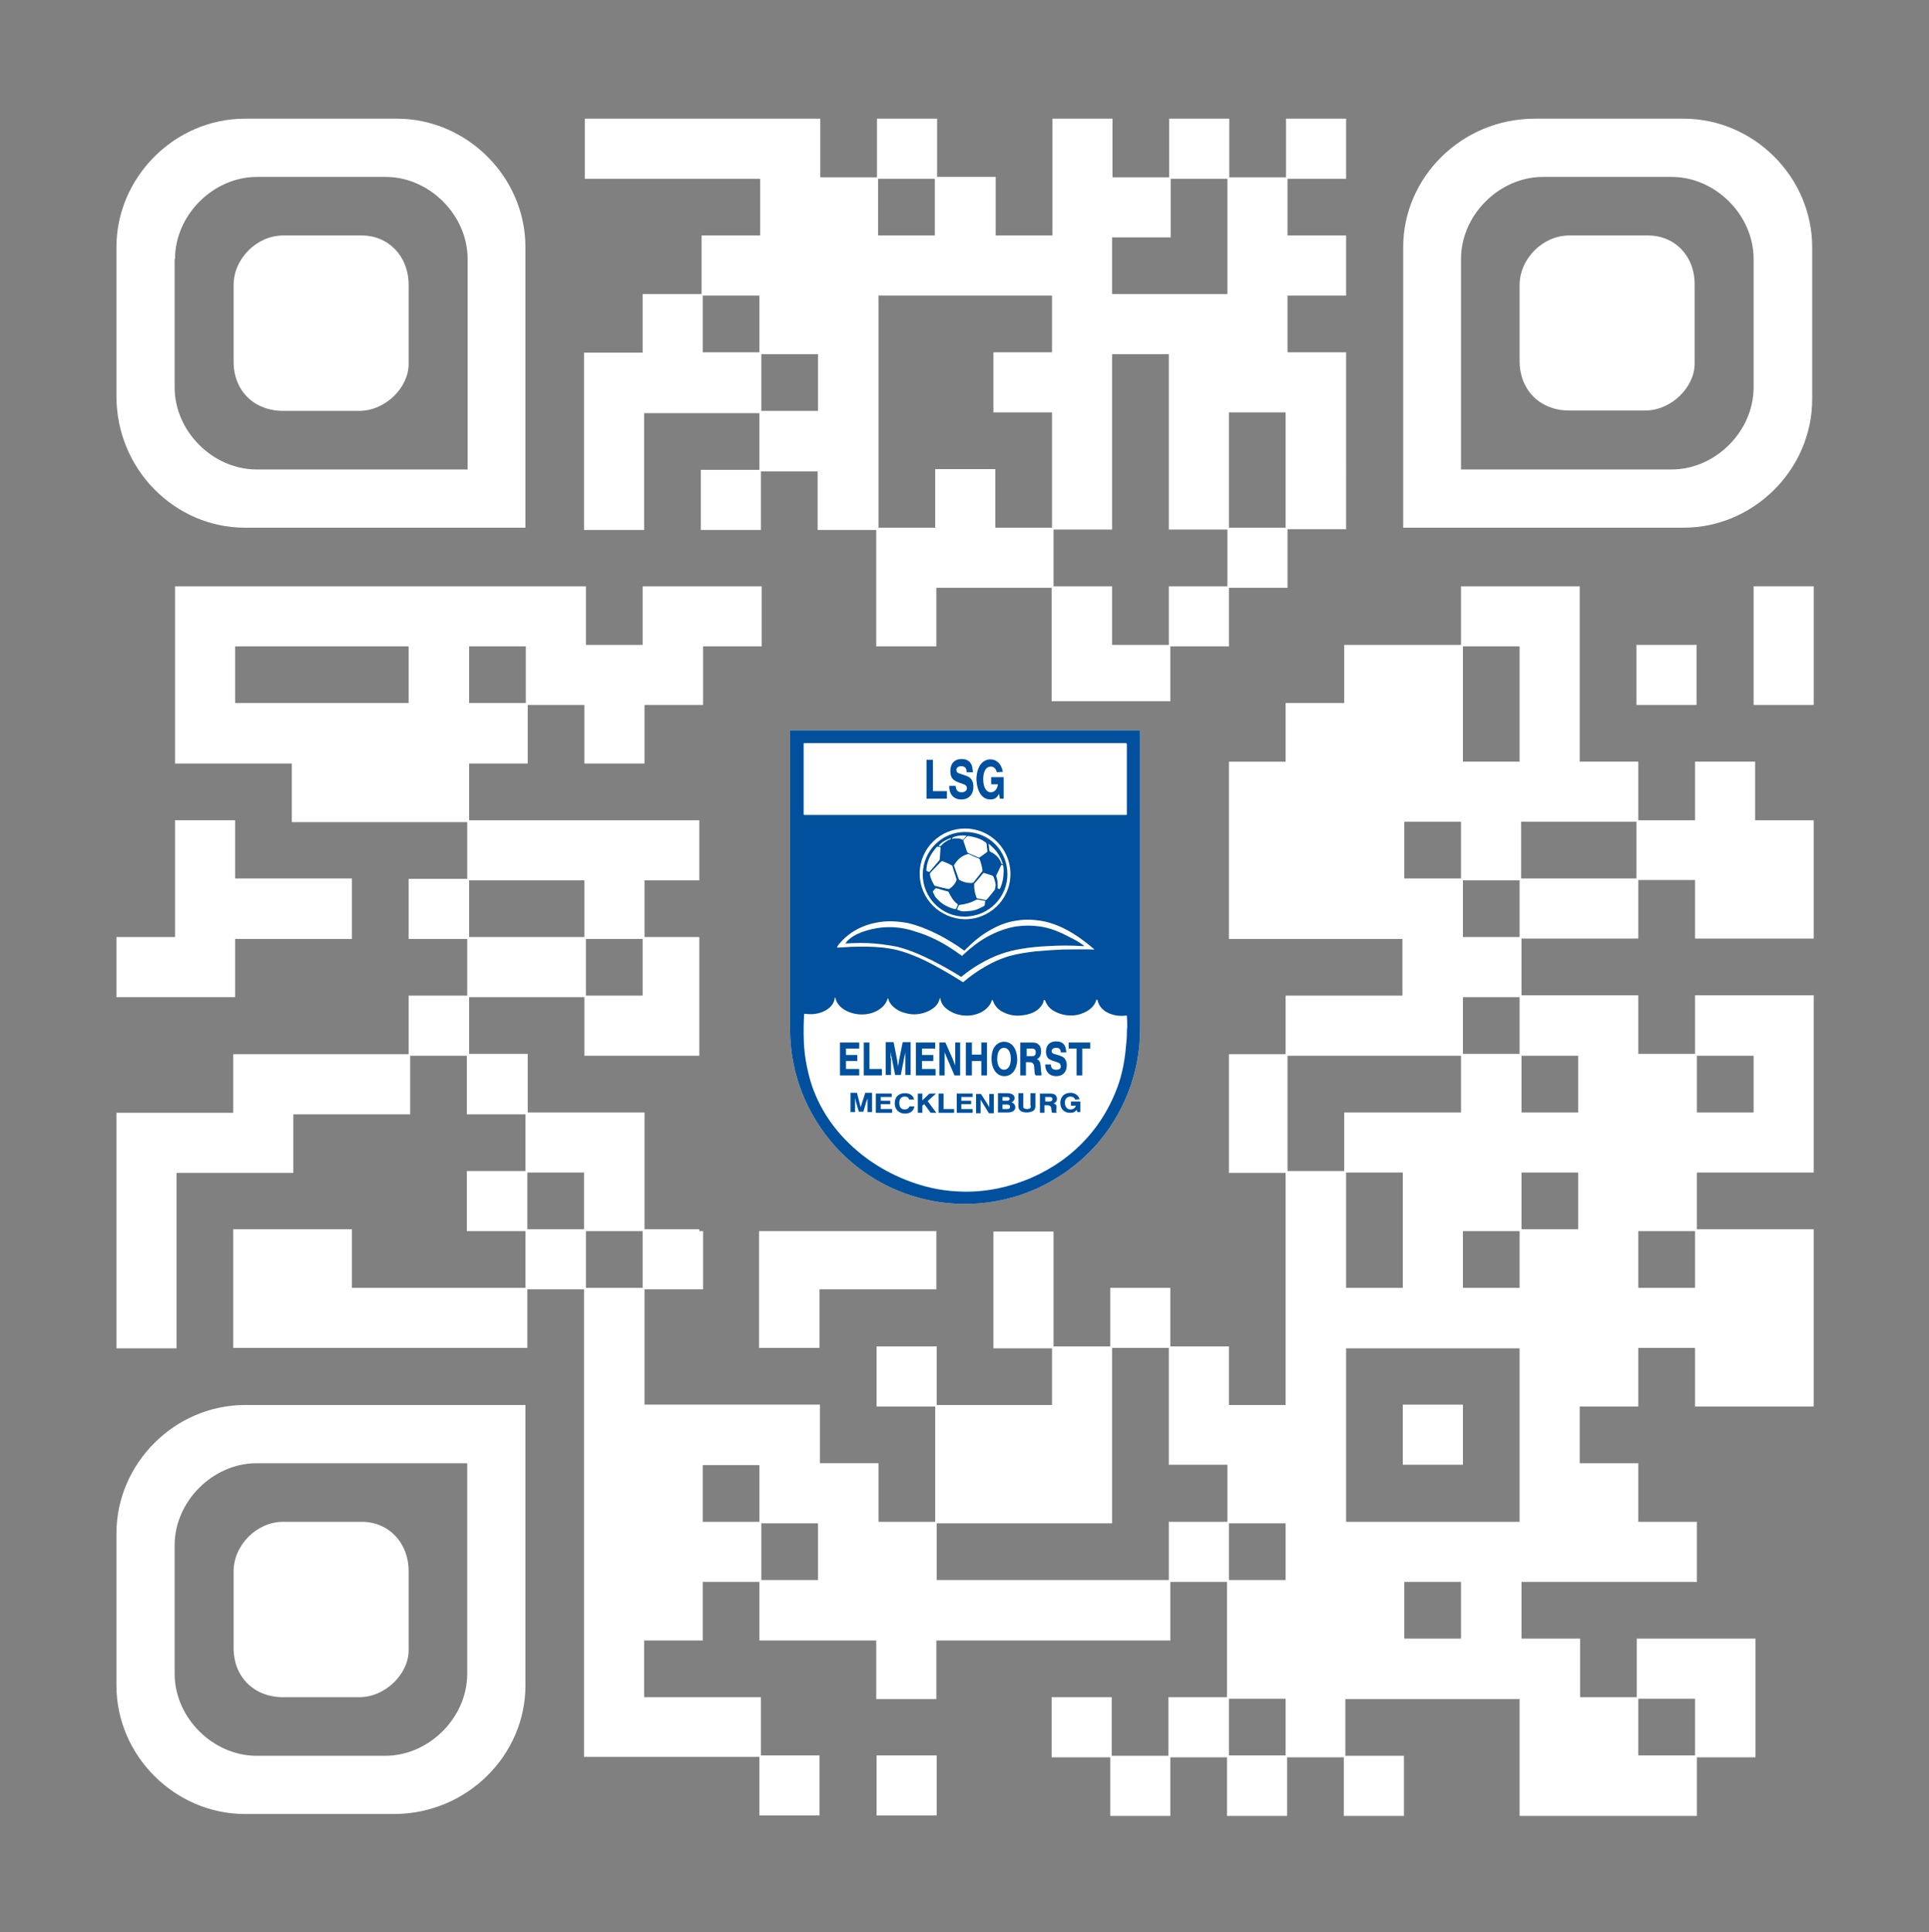 <?xml version="1.0" encoding="utf-8"?> <svg xmlns="http://www.w3.org/2000/svg" xmlns:xlink="http://www.w3.org/1999/xlink" version="1.1" id="Ebene_1" x="0px" y="0px" viewBox="0 0 510.3 511.2" style="enable-background:new 0 0 510.3 511.2;" xml:space="preserve"><rect x="0" y="0" width="510.3" height="511.2" fill="#808080" stroke="none"/> <style type="text/css"> .st0{fill:#FFFFFF;} .st1{fill:#00509D;} </style> <g> <path class="st0" d="M356.1,47.3V31.4h-15.9v15.5h-15V31.4h-15.9v15.5h-15V31.4h-15.9v30.9h-15V46.8h-15.5V31.4h-15.9v15.5h-15 V31.4h-62.3v15.9h46.4v15h-15.5v15.5H170v15.5h-15.5v46.9h15.9v-30.9h30.5v15h-15.5v15.9h15.9v-15.5h15v15.5h15.5V171h15.9v-15.5 h30.5v30h31.4V171h15.5v-15.5h15.5v-15.5h15.5V93.2h-15.5v-15h15.5V62.3h-15.5v-15H356.1z M200.9,93.2h-15v-15h15V93.2z M216.4,108.7h-15v-15h15V108.7z M232.3,47.3h15v15h-15V47.3z M278.3,93.2h-15.5v15.9h15.5v30.5h-15v-15.5h-15.9v15.5h-15V78.2 h45.9V93.2z M324.7,155.1h-15.5v15.5h-15v-15.5h-15.5v-15h15.5V93.7h15v46.4h15.5V155.1z M324.7,77.8h-30.5v-15h15.5V47.3h15V77.8z M340.1,139.6h-15v-30.5h15V139.6z"></path> <polygon class="st0" points="463.9,155.1 463.9,170.6 463.9,171 463.9,186.5 479.8,186.5 479.8,171 479.8,170.6 479.8,155.1 "></polygon> <rect x="432.9" y="170.6" class="st0" width="15.9" height="15.9"></rect> <path class="st0" d="M200.9,325.7v30.9h15.9v-15.5h30.9v-15.4H200.9z M479.8,248.4V217h-15.5v-15.5h-15.9V217h-15v-15.5h-15.5 v-46.4h-31.4v15.5h-30.9V186h-15.5v15.5h-15v46.9h45.9v15h-30.9v15.5h-15v31.4h15v61.4h-15v-15.5h-15.5v-15.5h-15.9v15.5h-15v-30.4 h-15.9v30.9h15.5v15h-30.5v-15.5h-15.9v15.9h15.5v30.5h-15v-15.5h-15.5v-15.5h-46.4v-30.5h15.5v-15.4h-1v-0.5h-14.5v-30.9h-30.9 v-15.5h-15.5v-15h30.5v15.5H185v-31.4h-14.5v-15H185V217h-60.9v-15h15.5v-15.5h15V202h15.9v-15.5h15.5V171h15.5v-15.9H170v15.5h-15 v-15.5H46.3V202h30.9v15.5h46.4v15h-15.5v15.9h15.5v15h-15.5v15.5H61.7v15.5H30.8v62.3h15.9v-46.4h30.9v-15.5h30.9v-15.5h15v15.5 h15.5v15h-15.5v15.9h15.5v15H93.1v-15.5H61.7v31.4h77.8v-15.5h15v123.7h46.4v15.5h15.9v-15.9h-15.5V449h-30.9v-15h15.5v-15.5h15 V434h30.9v15.5h15.9V434h61.9v-15.5h15V449h-15.5v15.5h-15V449h-15.9v15.9h15.5v15.5h15.9v-15.5h15v15.5h15.9v-15.5h15v15.5h15.9 v-15.9h-15.5v-15H402v30.9h46.9v-15.5h15.5v-31.4h-31.4V449h-15v-15.5h-15.5v-15h46.4v-15.9h-15.5v-15.5h-15.5v-15h15.5v-15.5h15 v15.5h31.4v-46.9h-30.9v-15h30.9v-46.9h-31.4v15.5h-15v-15.5h-30.9v-15h30.9v-15.5h15v15.5H479.8z M124.1,171h15v15h-15V171z M155,248.4h15v15h-15V248.4z M124.1,232.9h30.5v15h-30.5V232.9z M108.1,186H62.2v-15h45.9V186z M154.5,325.2h-15v-15h15V325.2z M170,340.7h-15v-15h15V340.7z M200.9,402.6h-15v-15h15V402.6z M216.4,418h-15v-15h15V418z M324.7,402.6h-15.5V418h-61.4v-15h46.4 v-46.4h15v30.9h15.5V402.6z M340.1,464.4h-15v-15h15V464.4z M340.1,418h-15v-15h15V418z M433.4,449.4h15v15h-15V449.4z M371.5,217.4h15v15h-15V217.4z M355.6,294.3v15.5h-15v-30.5h45.9v15H355.6z M371.1,310.2v30.5h-15v-30.5H371.1z M386.5,433.5h-15 v-15h15V433.5z M402,402.6h-45.9v-45.9H402V402.6z M402,340.7h-15v-15h15V340.7z M402,278.8h-15v-15h15V278.8z M402,247.9h-15v-15 h15V247.9z M402,201.5h-15V171h15V201.5z M448.9,279.3h15v15h-15V279.3z M433.4,325.7h15v15h-15V325.7z M417.5,325.2h-15v-15h15 V325.2z M417.5,279.3v15h-15v-15H417.5z M432.9,232.4h-30.5v-15h30.5V232.4z M200.9,356.6h15.9v-15.5h30.9v-15.4h-46.9V356.6z"></path> <polygon class="st0" points="46.7,263.8 62.2,263.8 62.2,248.4 77.2,248.4 77.7,248.4 93.1,248.4 93.1,232.4 77.7,232.4 77.2,232.4 62.2,232.4 62.2,217 46.3,217 46.3,232.4 46.3,232.9 46.3,247.9 30.8,247.9 30.8,263.8 46.3,263.8 "></polygon> <rect x="371.1" y="371.6" class="st0" width="15.9" height="15.9"></rect> <rect x="231.9" y="464.4" class="st0" width="15.9" height="15.9"></rect> <path class="st0" d="M64.8,139.6h74.2V65.4c0-18.6-15.5-34-34-34H64.8c-18.6,0-34,15.5-34,34v39.4 C30.8,124.2,46.3,139.6,64.8,139.6z M46.3,68.5c0-11.6,10.1-21.7,21.7-21.7h34c11.6,0,21.7,10.1,21.7,21.7v55.7H67.9 c-11.6,0-21.7-10.1-21.7-21.7V68.5z"></path> <path class="st0" d="M479.4,105.6V65.4c0-18.6-15.5-34-34-34h-39.4c-19.3,0-34.8,15.5-34.8,34v74.2h74.2 C463.9,139.6,479.4,124.2,479.4,105.6z M386.5,124.2V68.5c0-11.6,10.1-21.7,21.7-21.7h34c11.6,0,21.7,10.1,21.7,21.7v34 c0,11.6-10.1,21.7-21.7,21.7H386.5z"></path> <path class="st0" d="M30.8,405.7v40.2c0,18.6,15.5,34,34,34h39.4c19.3,0,34.8-15.5,34.8-34v-74.2H64.8 C46.3,371.7,30.8,387.1,30.8,405.7z M123.6,387.1v55.7c0,11.6-10.1,21.7-21.7,21.7h-34c-11.6,0-21.7-10.1-21.7-21.7v-34 c0-11.6,10.1-21.7,21.7-21.7H123.6z"></path> <path class="st0" d="M74.9,108.7H95c7,0,13.1-6.2,13.1-12.4V75.4c0-7.7-5.4-13.1-12.4-13.1H74.9c-7,0-13.1,6.2-13.1,13.1v20.1 C61.7,103.3,67.2,108.7,74.9,108.7z"></path> <path class="st0" d="M436,62.3h-20.9c-7,0-13.1,6.2-13.1,13.1v20.1c0,7.7,5.4,13.1,13.1,13.1h20.1c7,0,13.1-6.2,13.1-12.4V75.4 C448.4,67.7,443,62.3,436,62.3z"></path> <path class="st0" d="M74.9,449H95c7,0,13.1-6.2,13.1-12.4v-20.9c0-7.7-5.4-13.1-12.4-13.1H74.9c-7,0-13.1,6.2-13.1,13.1v20.1 C61.7,443.6,67.2,449,74.9,449z"></path> </g> <rect x="255.1" y="248.4" class="st0" width="0.5" height="15"></rect> <rect x="254.8" y="255.4" class="st0" width="1" height="1"></rect> <rect x="247.8" y="255.9" class="st0" width="15" height="0"></rect> <g> <path class="st0" d="M209,193.2v79c0,11.9,4.5,22.7,11.8,30.9c8.5,9.5,20.8,15.4,34.5,15.4s26-6,34.5-15.4 c7.3-8.2,11.8-19,11.8-30.9v-79H209z"></path> <g> <polygon class="st1" points="227.3,282.8 223.8,282.8 223.8,280.7 226.8,280.7 226.8,279.1 223.8,279.1 223.8,277.4 227.3,277.4 227.3,275.8 222.2,275.8 222.2,284.5 227.3,284.5 "></polygon> <polygon class="st1" points="233,292.1 235.5,292.1 235.5,291.2 233,291.2 233,290.2 235.9,290.2 235.9,289.3 231.7,289.3 231.7,294.4 236,294.4 236,293.4 233,293.4 "></polygon> <path class="st1" d="M228,291.9c0,0,0,0.2-0.1,0.3c0,0.1-0.1,0.3-0.1,0.3l-0.1,0.3c0,0,0,0.1,0,0.2c-0.1-0.3-0.2-0.8-0.3-1.2 l-0.7-2.7H225v5.1h1.2v-2.7l0-0.5c0-0.1,0-0.2,0-0.4c0.1,0.1,0.1,0.2,0.1,0.3c0,0.1,0.1,0.3,0.1,0.5l0.8,2.7h1.2l0.8-2.7 c0,0,0-0.1,0.1-0.2c0-0.1,0.1-0.3,0.2-0.6c0,0.2,0,0.3,0,0.4l0,0.5v2.7h1.2v-5.1h-1.8L228,291.9z"></path> <polygon class="st1" points="233.3,282.8 230,282.8 230,275.8 228.5,275.8 228.5,284.5 233.3,284.5 "></polygon> <path class="st1" d="M239.3,293.5c-0.9,0-1.4-0.6-1.4-1.7c0-1.1,0.5-1.7,1.5-1.7c0.6,0,1,0.3,1.1,0.8h1.3 c-0.2-1.1-1.1-1.7-2.4-1.7c-1.7,0-2.7,1-2.7,2.7c0,1.6,1.1,2.7,2.7,2.7c1.4,0,2.3-0.7,2.5-1.9h-1.3 C240.4,293.2,240,293.5,239.3,293.5z"></path> <polygon class="st1" points="257.1,280.7 259.6,280.7 259.6,284.5 261.1,284.5 261.1,275.8 259.6,275.8 259.6,279 257.1,279 257.1,275.8 255.5,275.8 255.5,284.5 257.1,284.5 "></polygon> <path class="st1" d="M235.6,279.9l0-0.8c0-0.1,0-0.4,0-0.7c0.1,0.2,0.1,0.3,0.1,0.6c0,0.2,0.1,0.5,0.2,0.8l0.9,4.6h1.5l0.9-4.6 c0,0,0-0.2,0.1-0.4c0-0.1,0.1-0.5,0.2-1c0,0.3,0,0.5,0,0.7l0,0.8v4.5h1.4v-8.7h-2.1l-0.9,4.5c0,0-0.1,0.3-0.1,0.6 c0,0.2-0.1,0.4-0.1,0.6l-0.1,0.6c0,0,0,0.1,0,0.3c-0.1-0.6-0.2-1.3-0.3-2l-0.9-4.6h-2.1v8.7h1.4V279.9z"></path> <path class="st1" d="M261.7,291.6v0.4l0,0.4c0,0.2,0,0.3,0,0.5c-0.2-0.4-0.4-0.6-0.6-1l-1.6-2.5h-1.3v5.1h1.2v-2.1 c0-0.3,0-0.6,0-0.9c0-0.2,0-0.3,0-0.6l0.6,1l1.6,2.6h1.3v-5.1h-1.2V291.6z"></path> <path class="st1" d="M265.6,275.6c-0.9,0-1.7,0.4-2.3,1.1c-0.7,0.8-1,2-1,3.4c0,2.7,1.4,4.6,3.4,4.6c2,0,3.4-1.8,3.4-4.5 C269,277.4,267.7,275.6,265.6,275.6z M265.6,283c-1.1,0-1.8-1.1-1.8-2.9c0-1.8,0.7-2.9,1.8-2.9c1.1,0,1.8,1.1,1.8,2.9 C267.4,281.9,266.7,283,265.6,283z"></path> <path class="st1" d="M209,193.2v79c0,11.9,4.5,22.7,11.8,30.9c8.5,9.5,20.8,15.4,34.5,15.4s26-6,34.5-15.4 c7.3-8.2,11.8-19,11.8-30.9v-79H209z M213.1,196.6c14.1,0,28.2,0,42.3,0c14,0,28.1,0,42.1,0c0.6,0,0.6,0,0.6,0.6c0,6,0,12,0,17.9 c0,0.6,0.1,0.5-0.5,0.5c-28.2,0-56.3,0-84.5,0c-0.5,0-0.5,0.1-0.5-0.5c0-6,0-12,0-18C212.6,196.6,212.5,196.6,213.1,196.6z M249.8,248.1c1.7,1,3.4,2,5,3.2c0.1,0.1,0.2,0.1,0.3,0.2c0.1-0.1,0.2-0.2,0.3-0.3c1.9-1.9,4-3.7,6.3-5c2.2-1.3,4.4-2.2,6.9-2.6 c1.7-0.3,3.4-0.4,5.2-0.2c3.6,0.3,6.8,1.6,9.8,3.4c2,1.2,3.8,2.6,5.6,4.1c0.1,0.1,0.1,0.1,0.2,0.2c0,0,0,0,0,0.1 c-0.1,0.1-0.2,0.1-0.2,0c-2.6-0.1-5.3,0-7.9,0c-2.5,0.1-5,0.3-7.5,0.5c-2.3,0.3-4.5,0.6-6.7,1.2c-2.7,0.8-5.2,2-7.6,3.5 c-1.6,1-3,2-4.4,3.2c-0.4,0.3-0.2,0.3-0.6,0.1c-2.5-1.6-5.1-3.1-7.7-4.5c-2.6-1.4-5.3-2.6-8.2-3.5c-1.6-0.5-3.3-0.8-5-1 c-2.8-0.3-5.7-0.3-8.5-0.2c-1.1,0.1-2.3,0.1-3.4,0.2c-0.1,0-0.2,0-0.3,0c0.2-0.5,0.5-0.9,0.8-1.2c0.9-1.1,2-2,3.1-2.8 c2-1.3,4.2-2.2,6.5-2.6c2.8-0.6,5.6-0.4,8.4,0.1C243.5,245,246.7,246.4,249.8,248.1z M243.3,230.9c0.1-6.6,5.6-11.8,12.1-11.7 c6.5,0,12,5.4,11.9,12.2c-0.1,6.8-5.7,11.8-12,11.8C248.8,243.1,243.2,237.9,243.3,230.9z M298.1,273.7c0,0.9-0.1,1.8-0.2,2.7 c-0.3,3.9-1,7.8-2.4,11.5c-3,7.9-7.9,14.3-14.7,19.2c-5.1,3.6-10.7,6-16.8,7.3c-3.5,0.7-6.9,1-10.5,0.8c-4.9-0.2-9.5-1.3-14-3.1 c-6.9-2.8-12.8-6.9-17.7-12.6c-4.1-4.9-6.9-10.4-8.2-16.7c-0.7-3.1-1-6.2-1-9.4c0-1.6,0-3.1,0.1-4.7c0-0.2,0-0.3,0.1-0.5 c0.1,0,0.1,0,0.2,0c0.6,0.1,1.3,0.1,1.9,0.1c1.5-0.1,2.8-0.5,4-1.3c1-0.7,1.7-1.6,1.9-2.8c0,0,0-0.1,0-0.1c0-0.1,0-0.2,0.1-0.2 c0.1,0,0.1,0.1,0.1,0.2c0.4,1.4,1.3,2.4,2.5,3.1c2.6,1.5,6.1,1.6,8.7,0.1c1.2-0.7,2.1-1.6,2.6-3c0,0,0,0,0-0.1 c0-0.1,0.1-0.1,0.1-0.1c0.1,0,0.1,0,0.1,0.1c0,0,0,0.1,0,0.1c0.2,0.8,0.7,1.5,1.4,2.1c1.1,1,2.4,1.5,3.9,1.8c1,0.2,2.1,0.2,3.1,0 c1.5-0.3,2.9-0.9,4-1.9c0.6-0.6,1-1.3,1.2-2.1c0-0.1,0-0.1,0.1-0.2c0,0.1,0.1,0.2,0.1,0.3c0.2,1.2,0.9,2.1,1.9,2.8 c1.1,0.8,2.4,1.3,3.8,1.5c1.3,0.2,2.6,0.1,3.8-0.3c1.3-0.4,2.5-1.1,3.4-2.3c0.3-0.4,0.5-0.8,0.6-1.2c0-0.1,0-0.2,0.2-0.2 c0.2,0,0.2,0.1,0.2,0.2c0.4,1.2,1.2,2.1,2.2,2.7c1.7,1,3.6,1.4,5.6,1.1c0.9-0.1,1.8-0.3,2.7-0.7c0.9-0.4,1.6-0.9,2.2-1.7 c0.3-0.4,0.6-0.9,0.7-1.4c0-0.1,0-0.2,0.1-0.2c0.1-0.1,0.2-0.1,0.2,0c0,0,0,0.1,0.1,0.1c0.4,1.2,1.2,2.1,2.2,2.7 c1.7,1,3.6,1.4,5.6,1.2c1.1-0.1,2.1-0.5,3.1-1c1.2-0.7,2.2-1.6,2.6-3c0,0,0-0.1,0.1-0.1c0-0.1,0.1-0.1,0.2,0 c0,0.1,0.1,0.2,0.1,0.3c0.3,1.2,1,2,1.9,2.7c1.6,1,3.4,1.4,5.3,1.2c0.3,0,0.5-0.1,0.5,0c0.1,1,0.1,1.9,0.1,2.9c0,0.1,0,0.2,0,0.2 C298.1,272.3,298.1,273,298.1,273.7z"></path> <path class="st1" d="M254.4,209.6c-1,0-1.5-0.5-1.6-1.7h-1.7c0,2.3,1.2,3.6,3.2,3.6c2,0,3.2-1.3,3.2-3.4c0-0.8-0.2-1.5-0.6-2 c-0.4-0.5-0.8-0.7-1.7-1l-1.5-0.5c-0.5-0.2-0.7-0.4-0.7-0.9c0-0.6,0.5-1,1.3-1c0.9,0,1.4,0.5,1.4,1.4v0.2h1.7 c-0.1-0.9-0.2-1.5-0.4-2c-0.5-1-1.3-1.5-2.6-1.5c-1.9,0-3,1.2-3,3.2c0,0.8,0.2,1.6,0.6,2c0.3,0.4,0.8,0.7,1.6,1l1.4,0.5 c0.5,0.2,0.8,0.5,0.8,1C255.8,209.1,255.3,209.6,254.4,209.6z"></path> <polygon class="st1" points="250.5,209.3 246.8,209.3 246.8,201 245.1,201 245.1,211.3 250.5,211.3 "></polygon> <path class="st1" d="M262,211.5c1.1,0,1.7-0.4,2.3-1.5l0.2,1.3h1v-5.7h-3.3v1.9h1.8c-0.2,1.3-0.9,2.1-1.9,2.1c-1.2,0-2-1.3-2-3.5 c0-2.1,0.8-3.3,2-3.3c0.8,0,1.4,0.6,1.6,1.5l1.6-0.1c-0.4-2.1-1.6-3.3-3.3-3.3c-2.2,0-3.7,2.1-3.7,5.4 C258.5,209.5,259.8,211.5,262,211.5z"></path> <path class="st1" d="M279.5,293c0-0.7-0.2-0.9-0.8-1.1c0.6-0.2,0.9-0.6,0.9-1.2c0-0.5-0.2-0.8-0.5-1.1c-0.3-0.2-0.7-0.3-1.5-0.3 h-2.5v5.1h1.2v-2h0.8c0.6,0,1,0.3,1,0.9l0.1,0.7c0,0.3,0.1,0.3,0.2,0.4h1.2c-0.2-0.2-0.2-0.3-0.2-0.7L279.5,293z M277.7,291.4 h-1.2v-1.2h1.2c0.5,0,0.7,0.2,0.7,0.6C278.4,291.2,278.1,291.4,277.7,291.4z"></path> <path class="st1" d="M275.4,283.3l-0.1-1.2c-0.1-1.1-0.3-1.6-1-1.9c0.8-0.4,1.1-1,1.1-2.1c0-0.8-0.2-1.4-0.7-1.8 c-0.4-0.4-0.9-0.5-1.8-0.5h-3v8.7h1.5V281h1c0.8,0,1.2,0.5,1.2,1.5l0.1,1.2c0,0.4,0.1,0.6,0.3,0.8h1.5 C275.5,284.1,275.5,283.9,275.4,283.3z M273.1,279.4h-1.5v-2h1.5c0.6,0,0.9,0.4,0.9,1C274,279.1,273.7,279.4,273.1,279.4z"></path> <path class="st1" d="M267.6,291.6c0.5-0.2,0.8-0.6,0.8-1.1c0-0.4-0.2-0.8-0.6-1c-0.4-0.2-0.8-0.3-1.5-0.3H264v5.1h2.4 c0.8,0,1.2-0.1,1.6-0.3c0.4-0.3,0.6-0.7,0.6-1.1C268.5,292.3,268.3,291.9,267.6,291.6z M265.2,290.2h1.2c0.5,0,0.7,0.2,0.7,0.5 c0,0.3-0.2,0.5-0.7,0.5h-1.2V290.2z M266.4,293.4h-1.2v-1.2h1.2c0.5,0,0.8,0.2,0.8,0.6C267.2,293.2,267,293.4,266.4,293.4z"></path> <path class="st1" d="M279.4,283c-0.9,0-1.4-0.4-1.4-1.4h-1.5c0,1.9,1.1,3.1,2.9,3.1c1.8,0,2.8-1.1,2.8-2.9c0-0.7-0.2-1.3-0.5-1.7 c-0.3-0.4-0.7-0.6-1.5-0.9l-1.4-0.4c-0.4-0.1-0.6-0.4-0.6-0.7c0-0.5,0.4-0.9,1.2-0.9c0.8,0,1.2,0.4,1.2,1.1v0.1h1.5 c-0.1-0.8-0.2-1.3-0.4-1.7c-0.4-0.8-1.2-1.2-2.3-1.2c-1.7,0-2.7,1-2.7,2.7c0,0.7,0.2,1.3,0.5,1.7c0.3,0.3,0.8,0.6,1.5,0.8l1.2,0.4 c0.5,0.2,0.7,0.5,0.7,0.9C280.7,282.7,280.2,283,279.4,283z"></path> <path class="st1" d="M272.7,292.6c0,0.3-0.1,0.5-0.2,0.6c-0.2,0.1-0.5,0.2-0.8,0.2c-0.3,0-0.6-0.1-0.8-0.2 c-0.2-0.1-0.2-0.3-0.2-0.6v-3.4h-1.3v3.4c0,0.6,0.2,1,0.6,1.3c0.4,0.3,1,0.4,1.7,0.4c0.6,0,1.2-0.2,1.6-0.4 c0.4-0.3,0.6-0.7,0.6-1.3v-3.4h-1.3V292.6z"></path> <polygon class="st1" points="247.5,282.8 243.9,282.8 243.9,280.7 246.9,280.7 246.9,279.1 243.9,279.1 243.9,277.4 247.4,277.4 247.4,275.8 242.3,275.8 242.3,284.5 247.5,284.5 "></polygon> <polygon class="st1" points="249.6,289.3 248.3,289.3 248.3,294.4 252.4,294.4 252.4,293.4 249.6,293.4 "></polygon> <polygon class="st1" points="247.6,289.3 245.9,289.3 244,291.1 244,289.3 242.8,289.3 242.8,294.4 244,294.4 244,292.5 244.5,292.1 246.2,294.4 247.7,294.4 245.4,291.3 "></polygon> <path class="st1" d="M254.1,275.8h-1.4v4v0.6l0,0.7c0,0.3,0,0.5,0,0.8c-0.3-0.7-0.4-1.1-0.7-1.8l-1.9-4.3h-1.6v8.7h1.4v-3.6 c0-0.5,0-1.1,0-1.5c0-0.3,0-0.6,0-1l0.7,1.7l1.9,4.4h1.5V275.8z"></path> <polygon class="st1" points="254.3,292.1 256.9,292.1 256.9,291.2 254.3,291.2 254.3,290.2 257.3,290.2 257.3,289.3 253.1,289.3 253.1,294.4 257.3,294.4 257.3,293.4 254.3,293.4 "></polygon> <polygon class="st1" points="282.7,277.4 284.8,277.4 284.8,284.5 286.3,284.5 286.3,277.4 288.4,277.4 288.4,275.8 282.7,275.8 "></polygon> <path class="st1" d="M283.2,292.5h1.4c-0.1,0.6-0.7,1-1.4,1c-0.9,0-1.5-0.7-1.5-1.8c0-1,0.6-1.6,1.5-1.6c0.6,0,1.1,0.3,1.2,0.8 l1.2-0.1c-0.3-1-1.2-1.7-2.4-1.7c-1.7,0-2.7,1.1-2.7,2.7c0,1.6,1,2.6,2.6,2.6c0.8,0,1.3-0.2,1.7-0.8l0.2,0.6h0.8v-2.8h-2.5V292.5z "></path> <path class="st1" d="M230.7,245.8c-1.8,0.4-3.5,1-5,1.9c-0.5,0.3-1,0.7-1.4,1.1c-0.2,0.2-0.4,0.4-0.6,0.8c0.7,0,1.4-0.1,2.1-0.1 c2.5-0.1,5,0,7.4,0.3c1.4,0.2,2.9,0.4,4.3,0.7c2.4,0.6,4.6,1.5,6.8,2.5c3.3,1.5,6.5,3.3,9.6,5.2c0.4,0.3,0.4,0.3,0.8-0.1 c1.5-1.2,3.1-2.3,4.7-3.2c3.4-2,7-3.3,10.9-3.9c2.3-0.4,4.6-0.6,6.9-0.7c3.1-0.2,6.2-0.2,9.2,0c0.1,0,0.2,0,0.4,0 c-0.1-0.2-0.2-0.2-0.3-0.3c-1.1-0.8-2.3-1.5-3.6-2.1c-2.4-1.3-5-2.4-7.8-2.8c-2.1-0.3-4.2-0.3-6.3,0c-2.5,0.4-4.9,1.3-7.2,2.5 c-2.5,1.3-4.6,3-6.7,4.9c-0.1,0.1-0.3,0.3-0.4,0.4c-0.7-0.5-1.3-0.9-2-1.4c-3.2-2.2-6.7-4-10.5-5.1 C238.5,245.2,234.6,244.9,230.7,245.8z"></path> <path class="st1" d="M266.5,231.3c0-6.1-4.7-11.2-11.2-11.2c-6,0-11.1,4.8-11.2,11.2c0,6.2,5,11.2,11.1,11.2 C261.9,242.4,266.5,237.1,266.5,231.3z M263.2,235.2c0,0.2-0.1,0.3-0.2,0.4c-0.6,0.8-1.3,1.6-1.9,2.3c-0.1,0.2-0.3,0.2-0.5,0.2 c-0.7-0.2-1.4-0.3-2-0.4c-0.2,0-0.2-0.1-0.3-0.3c-0.4-1.1-0.6-2.1-0.6-3.3c0-0.2,0-0.4,0.2-0.5c0.7-0.8,1.4-1.6,2.1-2.5 c0.2-0.2,0.3-0.2,0.5-0.1c0.6,0.2,1.3,0.4,1.9,0.6c0.2,0.1,0.3,0.2,0.4,0.3c0.3,0.7,0.5,1.5,0.6,2.2 C263.3,234.6,263.3,234.9,263.2,235.2z M257,233.6c-0.1,0-0.2,0-0.3,0c-1,0-2-0.3-2.9-0.8c-0.1-0.1-0.2-0.2-0.2-0.3 c-0.4-1.1-0.8-2.3-1.2-3.4c-0.1-0.2,0-0.3,0.1-0.4c0.8-1.3,1.9-2.3,3.4-2.7c0.2-0.1,0.3-0.1,0.5,0c0.8,0.4,1.7,0.8,2.5,1.1 c0.1,0.1,0.2,0.1,0.3,0.3c0.3,0.9,0.6,1.9,0.7,2.8c0,0.2,0,0.4-0.2,0.5c-0.6,0.8-1.3,1.6-1.9,2.4 C257.5,233.5,257.3,233.6,257,233.6z M265.4,229.1c0.1,0.5,0.1,1.1,0.1,1.4c0,1.7-0.3,3.1-0.9,4.5c-0.1,0.1-0.1,0.2-0.3,0.2 c-0.3-0.1-0.4-0.2-0.4-0.3c0-0.4,0-0.8,0-1.2c0-0.6-0.1-1.1-0.3-1.7c-0.1-0.2-0.1-0.3,0-0.5c0.4-0.8,0.8-1.7,1.2-2.5 c0.1-0.1,0.1-0.2,0.3-0.2C265.3,228.9,265.3,228.9,265.4,229.1z M265.3,228.6c-0.3,0.1-0.3,0.1-0.4-0.2c-0.5-1.4-1.5-2.4-2.8-3 c-0.2-0.1-0.3-0.2-0.4-0.5c0-0.5-0.1-1.1-0.2-1.7C263.4,224.7,264.6,226.3,265.3,228.6z M256.3,221.2c1.3,0.2,2.5,0.5,3.6,1.1 c0.3,0.2,0.6,0.4,0.9,0.6c0.1,0.1,0.2,0.2,0.2,0.4c0.1,0.6,0.1,1.2,0.2,1.8c0.1,0.2-0.1,0.3-0.2,0.4c-0.6,0.4-1.2,0.9-1.8,1.3 c-0.2,0.1-0.3,0.1-0.5,0c-0.8-0.4-1.7-0.7-2.5-1.1c-0.2-0.1-0.3-0.2-0.4-0.4c-0.3-0.9-0.6-1.8-0.9-2.7c-0.1-0.2-0.1-0.3,0.1-0.5 c0.3-0.3,0.6-0.6,0.9-0.9C256.1,221.2,256.2,221.2,256.3,221.2z M252,221.6c0.1-0.1,0.2-0.1,0.2-0.1c0.4-0.2,0.9-0.3,1.4-0.4 c0.7-0.1,1.3-0.1,2.1,0c-0.3,0.4-0.6,0.7-0.9,1c-0.1,0.1-0.2,0.1-0.3,0c-0.5-0.3-1.1-0.3-1.7-0.3c-0.2,0-0.5,0-0.7,0.1 c-0.1,0-0.2,0.1-0.2,0C251.9,221.8,251.9,221.7,252,221.6z M251.5,221.7c0.1,0.2,0,0.4-0.2,0.4c-0.4,0.1-0.7,0.3-1,0.5 c-0.5,0.3-0.9,0.6-1.2,1c-0.2,0.3-0.5,0.3-0.8,0.2C249.1,222.7,250.3,222.2,251.5,221.7z M245.6,230.6c-0.6-0.2-0.6-0.2-0.5-0.9 c0.2-2.1,1.2-3.9,2.6-5.5c0.1-0.1,0.1-0.2,0.3-0.2c0.2,0,0.5,0.1,0.7,0.1c0.1,0,0.1,0.1,0.1,0.1c0,0.1,0,0.2,0,0.3c0,0,0,0,0,0 c-0.1,0.9-0.1,1.9-0.2,2.8c0,0.1-0.1,0.2-0.1,0.3c-0.8,0.9-1.6,1.9-2.4,2.8C245.9,230.7,245.8,230.7,245.6,230.6z M246.2,230.8 c0.9-0.9,1.8-1.9,2.7-2.8c0.2-0.2,0.3-0.2,0.6-0.1c0.8,0.3,1.5,0.6,2.2,1c0.2,0.1,0.3,0.2,0.3,0.4c0.3,1.1,0.7,2.1,1,3.2 c0.1,0.2,0,0.3,0,0.5c-0.4,0.9-1,1.6-1.8,2.1c-0.1,0.1-0.2,0.1-0.3,0.1c-0.5-0.1-0.9-0.2-1.4-0.3c-0.7-0.2-1.3-0.3-2-0.5 c-0.2,0-0.3-0.1-0.4-0.3c-0.5-0.8-0.9-1.7-1.1-2.7C246,231.2,246,231,246.2,230.8z M252.6,240.5c-1.7-0.4-3.3-1.2-4.5-2.5 c-0.1-0.1-0.1-0.1-0.2-0.2c-0.6-0.5-0.8-1.2-1.1-1.8c0-0.1,0-0.2,0-0.2c0.2-0.2,0.4-0.5,0.6-0.7c0.1-0.1,0.1-0.1,0.3-0.1 c0.5,0.1,0.9,0.2,1.4,0.4c0.5,0.1,1,0.3,1.5,0.4c0.2,0,0.3,0.1,0.4,0.3c0.2,0.4,0.4,0.8,0.6,1.1c0.4,0.7,0.9,1.4,1.6,1.9 c0.3,0.3,0.2,0.2,0.1,0.5c-0.1,0.3-0.2,0.5-0.4,0.8C252.9,240.5,252.8,240.5,252.6,240.5z M253.3,240.7c-0.1,0-0.1-0.1-0.1-0.2 c0.1-0.3,0.3-0.6,0.4-0.9c0.1-0.2,0.2-0.2,0.3-0.2c0.7-0.1,1.3-0.2,2-0.4c0.8-0.2,1.5-0.5,2.2-0.9c0.2-0.1,0.4-0.1,0.6-0.1 c0.6,0.1,1.1,0.2,1.7,0.3c0.2,0,0.3,0.1,0.2,0.3c0,0.3-0.1,0.5-0.1,0.8c0,0.2-0.1,0.2-0.2,0.3c-0.9,0.5-1.9,1-2.9,1.2 c-0.7,0.1-1.5,0.2-2.3,0.2C254.5,241.2,253.9,240.9,253.3,240.7z"></path> </g> </g> </svg> 